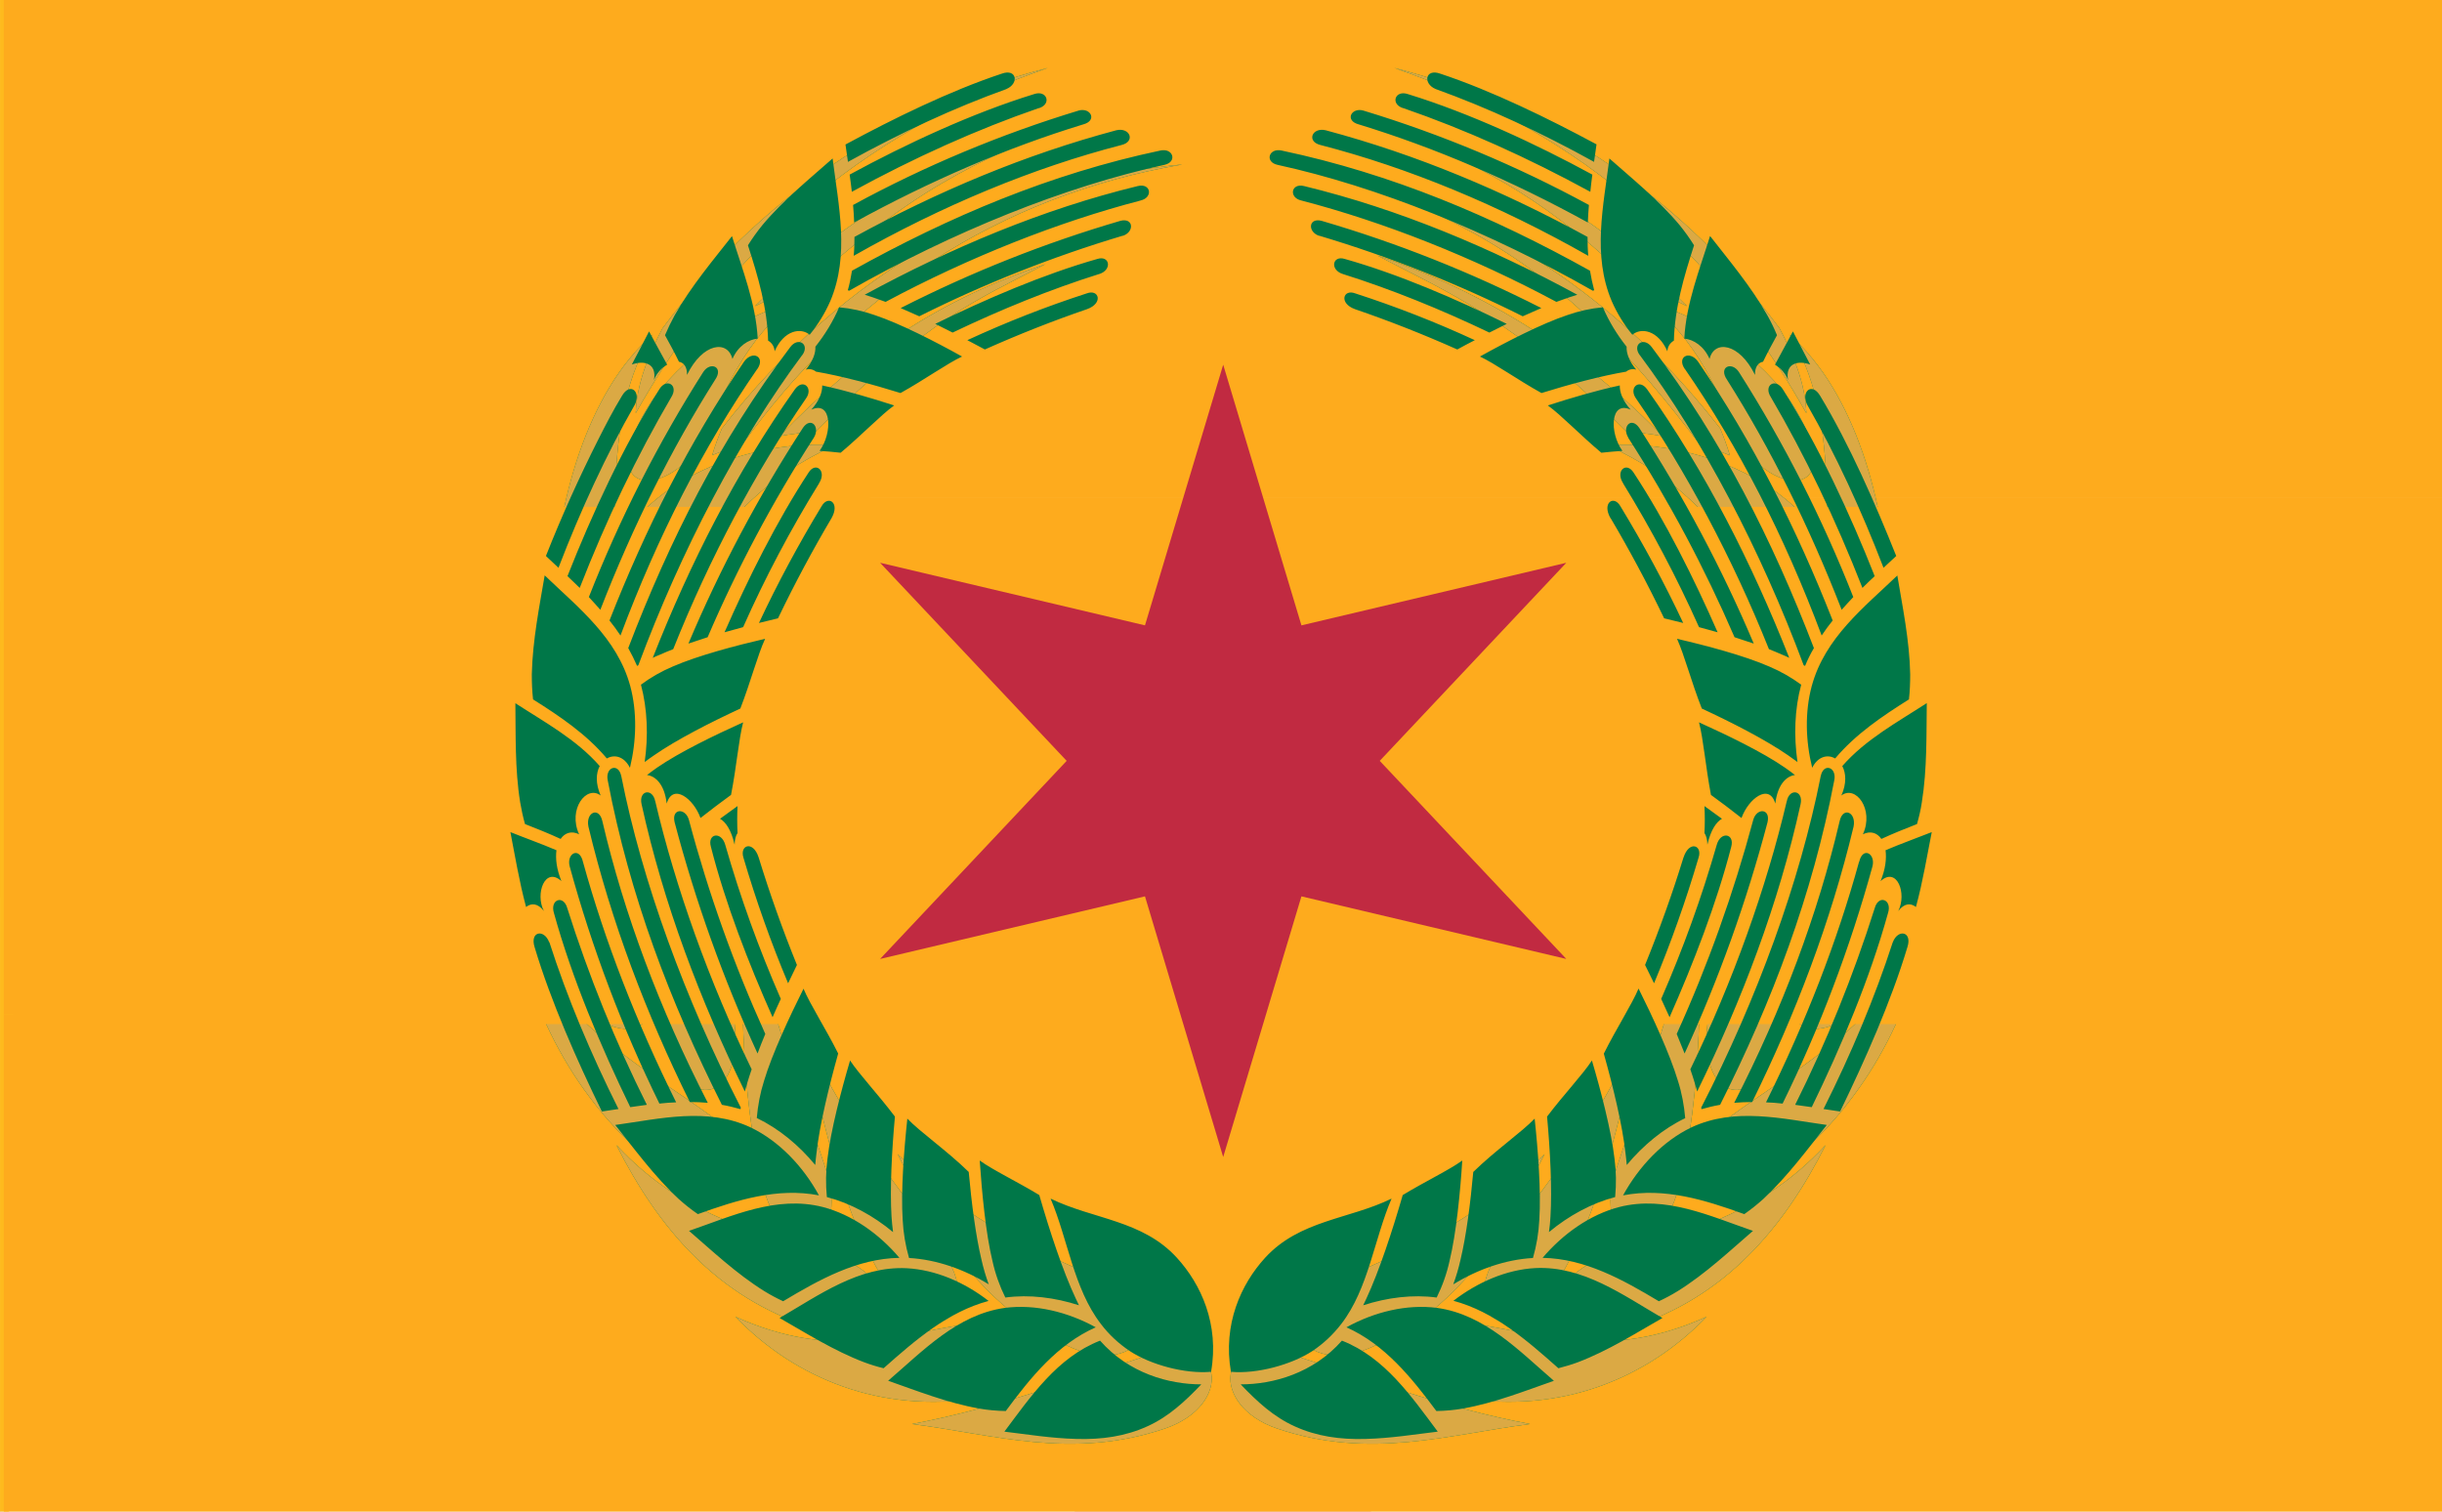 <svg height="3900" viewBox="0 0 6300 3900" width="6300" xmlns="http://www.w3.org/2000/svg"><rect x="0" y="0" width="6300" height="3900" fill="#333333" stroke="none"/><path d="m.5.5h6300v3925h-6300z" fill="#fff"/><path d="m0-12.5h6300v3925h-6300z" fill="#fff"/><path d="m2772.5-12.5h764.7v3925h-764.7z" fill="#dc4243"/><path d="m0 1552.3h6300v762.7h-6300z" fill="#dc4243"/><path d="m9.72-12.5h6290.28v3925h-6290.28z" fill="#fff"/><path d="m-1699.6-1962.5v3925l3399.2-1962.5z" fill="#feba1d" transform="translate(1699.63 1950)"/><g fill="#feab1d"><path d="m9.72 1282.75h6290.28v1334.5h-6290.28z"/><path d="m9.72-12.495h6290.28v1295.25h-6290.28z"/><path d="m9.72 2617.255h6290.28v1295.25h-6290.28z"/></g><path d="m312.7 943c56.3-10.6 107.5-30.1 152.7-44.4 49.6-15.6 54.6 32.4 10.4 47.3-60.2 20.4-110.8 3.7-163.1-2.9zm461-640c7.8.5 15.4 1.4 23 2.8-51-53.1-114.1-93-183.9-116.5 45.6 24 86.3 39.4 160.9 113.7zm47.2 8.5c6.5 1.9 12.9 4.1 19.3 6.7-1.8-5.9-3.9-11.7-6.3-17.4-57.3-73.8-128.8-125-207.9-151.4 49 26.8 106 43.2 194.9 162zm-41.9-102.7c11.6 3.3 22.8 7.7 33.6 13.2-55.3-55.5-108.1-87.8-177.4-108.7 47 20.1 89.3 41 143.8 95.5zm110.5 82.2c-.6-18.6-8.1-37.4-17.2-54.6-60.8-81.9-145.9-141.5-248.6-168.1 40.5 14.6 174.8 60.3 265.8 222.7zm-128.4 20.7c46.3 21.2 64.9 45.6 94.5 80.5 32.3 38.1 60.8-6.2 29.6-37.5-33.3-33.5-86.9-45.9-124.1-43zm121.1-23.8c-13.3-22.2-50.1-57-96.2-69 33.3 23.1 48 62.5 57.5 83.9 18.8 42.3 75.4 46.8 38.7-14.9zm-3.7-47.7c33.5 51.5 21.6 130.3 24.5 175.3 3.2 49.3 42.1 38.8 40.1-5.4-2.7-60.3-21.8-132.6-64.7-169.9zm-85 133.3c43.4 38.2 56.7 68.9 78.7 113.8 24.1 49.1 66.3 17.6 41.6-24.5-26.4-45-80-77.7-120.3-89.3zm28 76c24.5 45.3 32.9 88.1 42.3 137.8 10.3 54.5 56.6 35.6 43.6-12.2-14.4-53.3-50.2-102.2-86-125.6zm10.6 85.5c4.4 57.7-3 102-6.6 152.6-4 55.4 40.7 50.7 45.1 1.1 6.1-67.6-24.9-122.3-38.5-153.7zm-13 68.4c-13.8 65.5-36.3 126.8-52 174.6-17.2 52.4 27.4 61.1 39.8 13.2 16-61.5 15-141.4 12.2-187.9zm-36.6 84.8c-31.6 68.3-62.5 100.3-90.1 141.5-30.2 45.1 7.5 66.5 33.9 25.6 31.9-49.6 41.8-108.9 56.2-167zm168.4-329.2c12.7 61.3-26.3 129.3-39.6 172-14.6 46.8 25.1 53.2 39 11.6 19-56.9 27-131.5.6-183.6zm26.3 128c-11 67.3-57.2 113.8-86.6 154.3-32.1 44.3 8 65.4 37.5 26.2 40.3-53.5 55.7-121.9 49-180.5zm-11 138.8c-29.9 61-86.7 90.1-126 119.1-43 31.8-11.6 65.6 27.5 37.9 53.3-37.8 87.6-98.4 98.5-157zm-64.3 137.3c-45.1 48.8-96.1 56.9-141.2 71.9-49.5 16.4-29 59.3 15.5 45.5 60.8-18.8 99.2-64.6 125.7-117.4zm-76.7 110.7c-63.8 29-106.7 10.4-153.5 4.1-51.2-6.8-48.9 41.4-3.1 48.5 62.5 9.6 117.5-12.2 156.6-52.6zm-104.5-104.9c-48.5 46.2-89.3 62-132.9 81.5-47.7 21.3-23.6 62 19.5 43.8 58.8-24.8 86.2-72.8 113.4-125.3zm-9.4 174.1c-56.3-10.6-107.5-30.1-152.7-44.4-49.6-15.6-54.5 32.4-10.4 47.3 60.3 20.4 110.8 3.7 163.1-2.9zm-461-640c-7.7.5-15.4 1.4-23 2.8 52.1-54 103-87.9 171.4-110.9-45.5 23.9-73.8 33.9-148.4 108.1zm236.2-172.3c-118.4 20.3-214.2 84.4-283.4 180.7-6.5 1.9-12.9 4.1-19.3 6.7 1.8-5.9 3.9-11.7 6.3-17.3 78-100.5 182.4-159.1 296.4-170.2zm-241.5 78.1c-11.6 3.3-22.8 7.7-33.6 13.2 56.4-56.7 126.6-97.7 203.8-118.7-47.5 21.6-90.8 33-170.2 105.5zm-110.5 82.2c.6-18.6 8.1-37.4 17.2-54.6 60.8-81.9 145.9-141.5 248.6-168.1-40.5 14.6-174.8 60.3-265.8 222.7zm128.4 20.7c-46.2 21.2-64.9 45.6-94.4 80.4-32.4 38.2-60.9-6.2-29.7-37.5 33.3-33.4 86.9-45.9 124.1-42.9zm-121.1-23.8c13.3-22.3 50.1-57 96.2-69.1-33.3 23.1-47.9 62.5-57.5 83.9-18.8 42.4-75.4 46.8-38.7-14.8zm3.7-47.7c-33.5 51.5-21.6 130.3-24.5 175.3-3.2 49.3-42.1 38.8-40.1-5.4 2.7-60.3 21.8-132.6 64.7-169.9zm85 133.3c-43.4 38.2-56.6 68.9-78.7 113.7-24.1 49.2-66.3 17.6-41.6-24.5 26.4-45 80-77.7 120.3-89.2zm-28 76c-24.5 45.2-32.9 88-42.3 137.8-10.2 54.5-56.6 35.6-43.6-12.3 14.5-53.2 50.3-102.1 86-125.5zm-10.6 85.5c-4.4 57.7 3 102 6.6 152.6 4 55.4-40.7 50.7-45.1 1.1-6.1-67.6 24.9-122.3 38.5-153.7zm13 68.4c13.8 65.5 36.3 126.8 52 174.6 17.2 52.4-27.3 61.1-39.8 13.2-16-61.5-15-141.4-12.2-187.9zm36.6 84.8c31.7 68.3 62.5 100.3 90.1 141.5 30.2 45.1-7.6 66.5-33.9 25.6-31.9-49.6-41.8-108.9-56.2-167zm-168.4-329.2c-12.7 61.3 26.3 129.3 39.6 172 14.6 46.8-25.1 53.2-39 11.6-18.9-56.8-26.9-131.5-.6-183.6zm-26.3 128c11 67.3 57.2 113.8 86.6 154.3 32.1 44.3-8 65.4-37.5 26.2-40.3-53.5-55.6-121.9-49.1-180.5zm11 138.8c29.9 61 86.7 90.1 126 119.1 43 31.8 11.6 65.6-27.5 37.9-53.3-37.8-87.6-98.4-98.5-157.1zm64.3 137.3c45.1 48.8 96.1 56.9 141.2 71.9 49.5 16.4 29 59.3-15.5 45.5-60.8-18.8-99.2-64.6-125.7-117.4zm76.7 110.7c63.8 29 106.7 10.4 153.5 4.1 51.2-6.8 48.9 41.4 3.1 48.5-62.5 9.6-117.5-12.2-156.6-52.6zm104.6-104.9c48.4 46.2 89.2 62 132.8 81.5 47.7 21.3 23.6 62-19.5 43.8-58.8-24.8-86.2-72.8-113.3-125.3z" fill="#007748" fill-rule="evenodd" transform="matrix(4 0 0 4 1102.08 -98)"/><path d="m312.7 943c56.3-10.6 107.5-30.1 152.7-44.4 49.6-15.6 54.6 32.4 10.4 47.3-60.2 20.4-110.8 3.7-163.1-2.9zm461-640c7.8.5 15.4 1.4 23 2.8-51-53.1-114.1-93-183.9-116.5 45.6 24 86.3 39.4 160.9 113.7zm47.2 8.5c6.5 1.9 12.9 4.1 19.3 6.7-1.8-5.9-3.9-11.7-6.3-17.4-57.3-73.8-128.8-125-207.9-151.4 49 26.8 106 43.2 194.9 162zm-41.9-102.7c11.6 3.3 22.8 7.7 33.6 13.2-55.3-55.5-108.1-87.8-177.4-108.7 47 20.1 89.3 41 143.8 95.5zm110.5 82.2c-.6-18.6-8.1-37.4-17.2-54.6-60.8-81.9-145.9-141.5-248.6-168.1 40.5 14.6 174.8 60.3 265.8 222.7zm-128.4 20.7c46.3 21.2 64.9 45.6 94.5 80.5 32.3 38.1 60.8-6.2 29.6-37.5-33.3-33.5-86.9-45.9-124.1-43zm121.1-23.8c-13.3-22.2-50.1-57-96.2-69 33.3 23.1 48 62.5 57.5 83.9 18.8 42.3 75.4 46.8 38.7-14.9zm-3.7-47.7c33.5 51.5 21.6 130.3 24.5 175.3 3.2 49.3 42.1 38.8 40.1-5.4-2.7-60.3-21.8-132.6-64.7-169.9zm-85 133.3c43.4 38.2 56.7 68.9 78.7 113.8 24.1 49.1 66.3 17.6 41.6-24.5-26.4-45-80-77.7-120.3-89.3zm28 76c24.5 45.3 32.9 88.1 42.3 137.8 10.3 54.5 56.6 35.6 43.6-12.2-14.4-53.3-50.2-102.2-86-125.6zm10.6 85.5c4.4 57.7-3 102-6.6 152.6-4 55.4 40.7 50.7 45.1 1.1 6.1-67.6-24.9-122.3-38.5-153.7zm-13 68.4c-13.8 65.5-36.3 126.8-52 174.6-17.2 52.4 27.4 61.1 39.8 13.2 16-61.5 15-141.4 12.2-187.9zm-36.6 84.8c-31.6 68.3-62.5 100.3-90.1 141.5-30.2 45.1 7.5 66.5 33.9 25.6 31.9-49.6 41.8-108.9 56.2-167zm168.4-329.2c12.7 61.3-26.3 129.3-39.6 172-14.6 46.8 25.1 53.2 39 11.6 19-56.9 27-131.5.6-183.6zm26.3 128c-11 67.3-57.2 113.8-86.6 154.3-32.1 44.3 8 65.4 37.5 26.2 40.3-53.5 55.7-121.9 49-180.5zm-11 138.8c-29.9 61-86.7 90.1-126 119.1-43 31.8-11.6 65.6 27.5 37.9 53.3-37.8 87.6-98.4 98.5-157zm-64.3 137.3c-45.1 48.8-96.1 56.9-141.2 71.9-49.5 16.4-29 59.3 15.5 45.5 60.8-18.8 99.2-64.6 125.7-117.4zm-76.7 110.7c-63.8 29-106.7 10.4-153.5 4.1-51.2-6.8-48.9 41.4-3.1 48.5 62.5 9.6 117.5-12.2 156.6-52.6zm-104.5-104.9c-48.5 46.2-89.3 62-132.9 81.5-47.7 21.3-23.6 62 19.5 43.8 58.8-24.8 86.2-72.8 113.4-125.3zm-9.4 174.1c-56.3-10.6-107.5-30.1-152.7-44.4-49.6-15.6-54.5 32.4-10.4 47.3 60.3 20.4 110.8 3.7 163.1-2.9zm-461-640c-7.7.5-15.4 1.4-23 2.8 52.1-54 103-87.9 171.4-110.9-45.5 23.9-73.8 33.9-148.4 108.1zm236.2-172.3c-118.4 20.3-214.2 84.4-283.4 180.7-6.5 1.9-12.9 4.1-19.3 6.7 1.8-5.9 3.9-11.7 6.3-17.3 78-100.5 182.4-159.1 296.4-170.2zm-241.5 78.1c-11.6 3.3-22.8 7.7-33.6 13.2 56.4-56.7 126.6-97.7 203.8-118.7-47.5 21.6-90.8 33-170.2 105.5zm-110.5 82.2c.6-18.6 8.1-37.4 17.2-54.6 60.8-81.9 145.9-141.5 248.6-168.1-40.5 14.6-174.8 60.3-265.8 222.7zm128.4 20.7c-46.2 21.2-64.9 45.6-94.4 80.4-32.4 38.2-60.9-6.2-29.7-37.5 33.3-33.4 86.9-45.9 124.1-42.9zm-121.1-23.8c13.3-22.3 50.1-57 96.2-69.1-33.3 23.1-47.9 62.5-57.5 83.9-18.8 42.4-75.4 46.8-38.7-14.8zm3.7-47.7c-33.5 51.5-21.6 130.3-24.5 175.3-3.2 49.3-42.1 38.8-40.1-5.4 2.7-60.3 21.8-132.6 64.7-169.9zm85 133.3c-43.4 38.2-56.6 68.9-78.7 113.7-24.1 49.2-66.3 17.6-41.6-24.5 26.4-45 80-77.7 120.3-89.2zm-28 76c-24.5 45.2-32.9 88-42.3 137.8-10.2 54.5-56.6 35.6-43.6-12.3 14.5-53.2 50.3-102.1 86-125.5zm-10.6 85.5c-4.4 57.7 3 102 6.6 152.6 4 55.4-40.7 50.7-45.1 1.1-6.1-67.6 24.9-122.3 38.5-153.7zm13 68.4c13.8 65.5 36.3 126.8 52 174.6 17.2 52.4-27.3 61.1-39.8 13.2-16-61.5-15-141.4-12.2-187.9zm36.6 84.8c31.7 68.3 62.5 100.3 90.1 141.5 30.2 45.1-7.6 66.5-33.9 25.6-31.9-49.6-41.8-108.9-56.2-167zm-168.4-329.2c-12.7 61.3 26.3 129.3 39.6 172 14.6 46.8-25.1 53.2-39 11.6-18.9-56.8-26.9-131.5-.6-183.6zm-26.3 128c11 67.3 57.2 113.8 86.6 154.3 32.1 44.3-8 65.4-37.5 26.2-40.3-53.5-55.6-121.9-49.1-180.5zm11 138.8c29.9 61 86.7 90.1 126 119.1 43 31.8 11.6 65.6-27.5 37.9-53.3-37.8-87.6-98.4-98.5-157.1zm64.3 137.3c45.1 48.8 96.1 56.9 141.2 71.9 49.5 16.4 29 59.3-15.5 45.5-60.8-18.8-99.2-64.6-125.7-117.4zm76.7 110.7c63.8 29 106.7 10.4 153.5 4.1 51.2-6.8 48.9 41.4 3.1 48.5-62.5 9.6-117.5-12.2-156.6-52.6zm104.6-104.9c48.4 46.2 89.2 62 132.8 81.5 47.7 21.3 23.6 62-19.5 43.8-58.8-24.8-86.2-72.8-113.3-125.3z" fill="#dba944" fill-rule="evenodd" transform="matrix(4 0 0 4 1102.08 -98)"/><path d="m34.72 1307.75h6290.28v1334.5h-6290.28z" fill="#feab1d"/><path d="m0-471 93 309.9 314.9-74.4-221.8 235.5 221.8 235.5-314.9-74.4-93 309.9-93-309.9-314.9 74.4 221.8-235.5-221.8-235.5 314.9 74.4z" fill="#c12a41" fill-rule="evenodd" transform="matrix(2.17 0 0 2.17 3155.68 1963)"/><path d="m373.7 81.9c-34 12.2-68.3 28.2-102.3 47l-1.6-11.2c30.9-16.7 67.3-34.6 100.8-45.7 9.7-3.5 11.3 6.4 3 9.9zm278.1 866c-17-22.7-34.2-47.9-61.8-58.7-18.6 21.1-44.4 28.2-65.3 28.2 10.5 11 21.2 21 35.1 27.2 13.9 6.3 29 8.5 45.5 8 16.2-.4 32.1-3 46.5-4.7zm-29.8-150.3c-27.5 13.4-59.3 13.8-81.6 38.2-15.5 17-27.3 42.8-22 73.5 16.9 1.5 39-4.6 52.4-13.3 7.2-4.8 13.5-10.7 18.8-17.6 17.5-22.7 21.2-54.7 32.4-80.8zm280.8-47.5c-28.9-4-59.4-11.6-87.5 1.6-18.3 8.8-33.7 25.1-44 43.8 26.9-5.2 52.9 3 78.2 12.1 4.3-3 8.4-6.3 12.3-9.8 15.6-14.5 28.9-32.6 40.9-47.7zm-151.5-41.7c-5.9 9.1-18.3 22.1-29 36.3 2 21.9 3.3 46.6 2.2 64.5-.2 3.4-.5 6.7-1 10 12.8-10.6 27.4-18.6 42.7-22.6.8-8.3.7-16.6-.4-24.8-2.1-18.1-8.8-43.8-14.6-63.4zm103.8 110c-27.6-9.5-56.2-23-86.2-15.4-18.9 4.9-36.3 17.3-49.5 32.8 27.4.5 51.6 14 75 28 4.1-1.9 8.2-4.1 12.1-6.5 17.9-11.1 34.1-26.4 48.6-38.9zm-140.8-72.4c-8.3 8.7-25.5 20.6-39.6 34.4-1.8 19.9-4.5 41.1-8.2 56.5-1.2 5.4-2.8 10.8-4.7 16 15.8-9.7 33.6-16 51.4-17 2.3-8 3.7-16.3 4.1-24.7 1.2-18.1-.8-44.7-3-65.1zm82.4 128.6c-25.5-14.8-51.2-33.7-82-32.2-18.7 1-37.4 9.2-52.8 21.1 26.2 7 47.3 25.4 67.7 43.5 4.2-1.1 8.4-2.3 12.4-3.8 19.6-7.4 38.2-19.2 54.7-28.6zm-129.2-101.5c-8.4 6.1-23.8 13.4-38.3 22.2-6.7 23.2-15.2 49.1-23.5 66.9-.7 1.4-1.4 2.8-2 4.2 15.5-5 31.8-7.1 47.4-5 3.7-7.5 6.5-15.4 8.3-23.6 4.3-17.6 6.9-44.1 8.2-64.6zm59.2 142c-22.5-19.4-44.6-42.7-75.2-47-19.7-2.6-40.7 2.6-58.6 12.5 24.6 11 41.8 32.2 58 54 5.7-.1 11.5-.6 17.2-1.6 20.4-3.6 40.8-11.7 58.6-17.9zm54.6-253c-4.3 10.3-14.3 25.7-22.4 42 6 21.4 12 46.1 14 64.3.3 2.5.6 5 .8 7.5 10.6-12.7 23.5-23.4 37.7-30.2-.7-8.2-2.2-16.3-4.7-24.1-5.2-17.3-16.3-41.3-25.4-59.5zm152.3-51.8c-13.8 43.5-30.9 85.9-51.3 126.8q5.4.7 10.7 1.5c19-39 37.6-83.2 49.2-125.2 2.8-8.7-6.1-12.2-8.6-3.1zm-10.1-29.9c-14.1 51.3-34.3 103.2-60 155.1 3.6.1 7.2.4 10.7.8 24.1-49.1 43.5-100.4 58-153.1 2-8.2-6.3-12.9-8.6-2.8zm-12.5-26.3c-14 59.8-36.9 121.1-68 181.7 3.9-.3 7.7-.5 11.6-.5 28.1-57.2 50.5-115.7 65.4-177.7 1.8-9.3-6.9-13-9-3.5zm-12.2-29.1c-13.3 67.6-41 143.8-77.1 213.9l.2 1c3.9-1.1 7.9-2.1 12-2.8 33.7-66.9 59.5-135.3 73.6-209.1 1.9-8.7-6.9-11.8-8.7-2.9zm-21.9 16.2c-13.1 55.7-34.6 116-62.2 173 1.1 3.1 2 6.1 2.9 9 .5 1.8 1.1 3.5 1.5 5.3 28.9-59 52.6-121.1 66.7-185.3 2-9-7.2-10.6-8.9-1.9zm-21.6 12c-12.7 47.4-29.2 93.6-49.4 138.2 1.8 4.3 3.5 8.5 5.1 12.6 22.1-48.1 40-98 53.5-149.2 2-8.9-6.9-9.4-9.2-1.6zm-23.6 16.3c-9.7 33.9-21.7 67-35.8 99.3 1.8 3.9 3.6 7.8 5.4 11.8 15.3-34.6 30.4-73.5 39.8-110 2.3-8.5-6.9-10.2-9.4-1.1zm-21.4 8c-7 22.8-15.3 46-24.8 69.4 1.9 3.8 3.8 7.8 5.8 11.8 11-26.4 20.6-53.5 28.7-81 2.7-8.1-6.1-11.3-9.7-.1zm135 54.6c-11.6 35.8-26.8 71.9-44.7 107.7l10.7 1.6c16-33 32.8-70.7 43.4-106 3.3-10.2-6.1-11.9-9.4-3.2zm3-236.5c-21.6 20.7-46.8 40.2-55.3 71.4-4.5 16.8-4 35.4.3 52.7 3.7-7.4 10-8.8 14.8-6 13.2-15.7 30.3-27.2 47.6-38.1.6-5.4.8-10.8.8-16.2-.4-21.9-5.1-44.3-8.3-63.7zm-128 94.8c2.8 10.7 4.3 29 7.7 46.8 6.5 4.7 13.2 9.8 19.7 14.9 4.5-12.6 18-22.7 21.8-9.3 1.5-12.6 7.4-17.8 12.7-18.4-2.1-1.7-4.2-3.2-6.5-4.8-14.4-10-37.5-21.1-55.4-29.2zm146.9-12.4c-18.8 12.2-39.5 23.4-54.5 40.6 2.4 4.5 2.9 11.2-.6 19 9.1-7 21.3 8.8 13.9 25 4.8-2.4 9.2-1 11.9 3 7.6-3.5 15.3-6.6 23-9.6 1.3-4.6 2.4-9.2 3.1-14 3.5-21.5 2.9-44.4 3.2-64.1zm-143.4 66.4c.3 5.8.3 11.6 0 17.4 1.1 1.6 1.8 4 1.9 7.5 2.2-9.6 5.8-14.7 9.4-16.7-3.9-2.9-7.7-5.6-11.3-8.2zm146.6 16.8c-9.8 3.9-20 7.5-29.8 11.7.7 5.3 0 12.1-3.2 19.9 10.6-9.6 17.1 8.1 11.4 19.3 4-5.2 8.1-5.2 11.4-2.6 4.5-16.4 7.2-33.3 10.2-48.3zm-164.3-124.7c4.6 10 9.3 28 16 45 19.4 9 41.1 20.1 55.7 30.2 2 1.4 4 2.8 6 4.3-2.4-16.8-1.9-34 2.4-49.9-6.4-4.7-13.3-8.6-20.6-11.7-16-7-40.5-13.5-59.6-17.9zm60.5-155.9c22.1 37.7 41.8 79 59.1 123.1 2.6-2.6 5.2-5.1 7.9-7.6-15.8-40-36.1-83.8-59.1-120.3-4.7-7.9-12.9-3-7.9 4.8zm-28.2-11.1c28.1 44.4 52.8 94.1 73.9 148.3 2.4-2.8 4.9-5.4 7.5-8.2-19.9-50.6-44.6-99.3-73.8-145.2-4.6-7-13.4-3.3-7.6 5.1zm-27.2-7c34.5 49.9 64.2 107.8 88.2 171.9 2.2-3.3 4.6-6.6 7.1-9.7-23.1-58.8-51.2-114.8-86.9-167.1-5.6-7.5-13.9-2.8-8.4 5zm-29.1-9c40.6 54.4 78 125.8 105.7 200.1l.9.4c1.6-3.9 3.5-7.8 5.7-11.5-26.7-69.5-59.4-134.4-104.5-194-5.1-7.1-13-2-7.8 5.1zm-2.3 28.2c32 46.4 62 102.6 85.6 161.5 3 1.2 5.7 2.3 8.4 3.5 1.6.7 3.2 1.3 4.7 2.1-24-60.7-53.8-119.8-91.6-173.1-5.2-7.4-12.3-1-7.1 6zm-5.2 25.1c26.4 40.9 49.3 84 68.6 128.7 4.2 1.4 8.4 2.8 12.4 4.1-20.5-48.5-45.3-95-73.9-139.2-5.2-7.4-11.3-.6-7 6.4zm-3.3 29.4c18.3 29.8 34.7 60.8 49 92.8 4 1.1 8 2.2 12 3.3-15.1-34.4-33.6-71.7-54.2-103-4.7-7.3-11.9-1.1-6.8 6.8zm-8 22.5c12 20.3 23.6 41.9 34.5 64.6q6 1.4 12.3 3c-12.1-25.8-25.7-50.9-40.5-75.3-4.2-7.4-12.1-2.3-6.4 7.7zm126.7-73.3c18.5 32.3 34.9 67.9 49.3 105.3l8.2-7.6c-13.5-33.8-30.2-72-49-103.2-5.4-9.2-12.6-2.8-8.5 5.5zm-127.5-158.7c-3.8 30.4-11.1 62.4 1.5 92 3.4 7.8 7.9 15.1 13.3 21.7 5.7-4.8 16.6-3 22.6 10.7.1-2.9 1.7-5.5 4.2-6.9.5-21 6.5-41.4 13-61.5-2.8-4.5-5.9-8.8-9.3-13-13.7-16.4-31-30.3-45.3-43zm-39.7 159.3c8.6 6.2 21 19.2 34.5 30.5 4.5-.5 9-.9 13.6-1.2-8.4-11.5-8-32.7 5.3-26.6-5.2-5.9-7.1-11.2-7-15.6-15 3.2-32.3 8.3-46.4 12.9zm104.6-109.2c-6.7 21.5-15.4 43.4-16.6 66.1 5.9.5 12.7 4.8 16.3 13.1 3-12.4 19.2-10.4 29.3 10.3-.1-5.3 2.1-7.9 5.2-8.5 2.8-5.8 5.9-11.5 9-17.1-1.8-4.4-3.9-8.7-6.2-12.8-10.6-18.8-25.1-35.9-36.9-51.1zm53.5 61.4c-3.8 7.2-7.8 14.3-11.6 21.5 3.8 2.3 6.8 5.7 8.4 9.9-1.9-10.9 6.5-12.8 14.3-10-3.8-7.4-7.6-14.5-11.1-21.3zm-202 16.2c9.7 4.5 24.3 15 39.8 23.6 17.9-5.6 38.2-11 54.6-13.8 1.8-1.5 4.2-2 6.5-1.3-4.7-5.6-6.4-10.7-6.2-14.8-6.2-7.8-11.4-16.3-15.3-25.4-7.8.7-15.5 2.4-22.9 5-16.5 5.5-39.2 17.2-56.5 26.8zm-49.4-160.2c40 13.8 80.4 32 120.7 54 .4-3.7.8-7.4 1.3-11.1-36.4-19.8-79.2-39.7-118.9-51.9-8.4-2.9-11.6 6.5-3 9.1zm-28.4 10.6c48.7 14.9 98.2 36.1 147.5 63.2.1-3.8.4-7.5.7-11.3-46.3-25.2-95.1-45.6-145.5-60.9-7.8-2.2-12.3 6.6-2.7 9zm-25 13.2c56.9 14.7 115.2 38.8 172.8 71.5-.4-4.1-.5-8.1-.5-12.2-53.8-29.4-109.7-53-168.9-68.8-8.9-2-12.4 7.3-3.4 9.5zm-27.7 12.8c64.3 14 136.7 43.2 203.4 81.2l.9-.3c-1.1-4.1-2-8.3-2.7-12.6-63-35.1-127.9-62.5-198.8-77.5-8.3-1.9-11.2 7.3-2.8 9.2zm15.4 23c53 13.8 110.4 36.4 164.5 65.4 3-1 5.8-2.1 8.5-3 1.7-.6 3.3-1.1 5-1.6-55.4-30.1-114.8-55.2-176.2-70.1-8.5-2.1-10 7.5-1.8 9.3zm11.5 22.7c45.2 13.5 89.2 30.9 131.3 52 4.1-1.8 8.1-3.6 12-5.3-45.4-23.1-92.9-42-141.8-56.3-8.5-2.1-9 7.2-1.5 9.7zm15.5 24.8c31.1 9.8 62.7 22.6 94.3 37.7 3.7-1.9 7.5-3.8 11.2-5.6-32.5-16-69.8-32.1-104.5-41.9-8-2.5-9.8 7.2-1 9.8zm7.6 22.6c21.6 7.4 43.8 16.1 66 26 3.6-2 7.4-4 11.3-6-25.1-11.6-50.9-21.7-77.2-30.2-7.7-2.9-10.6 6.4-.1 10.2zm52-142c33.9 12.2 68.3 28.2 102.2 47l1.6-11.3c-30.9-16.6-67.3-34.5-100.8-45.6-9.7-3.5-11.3 6.4-3 9.9zm-278.1 866c17-22.7 34.1-47.9 61.7-58.7 18.6 21.1 44.4 28.2 65.3 28.2-10.5 11-21.2 21-35.1 27.2-13.9 6.3-29 8.5-45.5 8-16.2-.4-32.1-3-46.4-4.7zm29.8-150.3c27.5 13.4 59.3 13.8 81.5 38.2 15.5 17 27.4 42.8 22 73.5-16.9 1.5-39-4.6-52.3-13.3-7.2-4.8-13.6-10.7-18.8-17.6-17.5-22.7-21.3-54.7-32.4-80.8zm-280.8-47.5c28.9-4 59.3-11.6 87.4 1.6 18.3 8.8 33.8 25.1 44 43.8-26.8-5.2-52.8 3-78.1 12.1-4.4-3-8.5-6.3-12.4-9.8-15.6-14.5-28.8-32.6-40.9-47.7zm151.4-41.7c6 9.1 18.3 22.1 29 36.3-2 21.9-3.3 46.6-2.2 64.5.2 3.4.6 6.7 1 10-12.8-10.6-27.4-18.6-42.7-22.6-.8-8.3-.7-16.6.4-24.8 2.1-18.1 8.8-43.8 14.6-63.4zm-103.8 110c27.6-9.5 56.2-23 86.2-15.4 18.9 4.9 36.4 17.3 49.5 32.8-27.4.5-51.6 14-75 28-4.1-1.9-8.2-4.1-12.1-6.5-17.9-11.1-34.1-26.4-48.6-38.9zm140.8-72.4c8.3 8.7 25.5 20.6 39.6 34.4 1.8 19.9 4.5 41.1 8.2 56.5 1.2 5.4 2.8 10.8 4.7 16-15.8-9.7-33.6-16-51.4-17-2.3-8-3.7-16.3-4.1-24.7-1.2-18.1.8-44.7 3-65.1zm-82.4 128.6c25.5-14.8 51.2-33.6 82-32.1 18.7 1 37.4 9.1 52.8 21.1-26.2 7-47.3 25.3-67.7 43.4-4.2-1-8.4-2.3-12.4-3.8-19.6-7.4-38.2-19.2-54.7-28.6zm129.2-101.5c8.4 6.1 23.8 13.4 38.3 22.2 6.7 23.2 15.2 49.1 23.6 66.9.6 1.4 1.3 2.8 2 4.2-15.5-5-31.9-7.1-47.5-5-3.7-7.5-6.5-15.4-8.3-23.6-4.3-17.6-6.8-44.1-8.2-64.6zm-59.2 142c22.6-19.4 44.6-42.7 75.2-47 19.7-2.6 40.7 2.6 58.7 12.5-24.7 11-41.9 32.2-58 54-5.8-.1-11.5-.6-17.2-1.6-20.5-3.6-40.8-11.7-58.6-17.9zm-54.6-253c4.3 10.3 14.3 25.7 22.4 41.9-6 21.5-12 46.1-14 64.3-.3 2.6-.6 5-.8 7.6-10.6-12.8-23.4-23.4-37.7-30.3.7-8.1 2.2-16.2 4.7-24 5.2-17.4 16.4-41.3 25.5-59.5zm-152.3-51.8c13.8 43.5 30.9 86 51.3 126.8-3.6.5-7.1 1-10.7 1.5-19-39-37.6-83.2-49.2-125.1-2.8-8.8 6.1-12.2 8.6-3.2zm10.1-29.9c14.2 51.3 34.3 103.2 60.1 155.1-3.6.1-7.2.4-10.8.8-24.1-49.1-43.5-100.4-57.9-153.1-2.1-8.2 6.3-12.9 8.6-2.8zm12.5-26.3c14 59.8 36.9 121.1 68 181.7q-5.8-.5-11.6-.5c-28.2-57.2-50.5-115.7-65.4-177.7-1.8-9.3 6.9-13 9-3.5zm12.2-29.1c13.3 67.6 41.1 143.8 77.1 213.9l-.2 1c-3.9-1.1-7.9-2.1-12-2.8-33.7-67-59.5-135.2-73.6-209.1-1.9-8.7 6.9-11.8 8.7-2.9zm21.9 16.2c13.1 55.7 34.6 116 62.2 173-1.1 3.1-2 6.1-2.9 9-.5 1.8-1 3.5-1.5 5.3-28.9-59-52.5-121.1-66.6-185.3-2-9 7.1-10.6 8.8-1.9zm21.7 12c12.6 47.4 29.1 93.6 49.3 138.2-1.8 4.3-3.5 8.5-5 12.6-22.1-48.1-40-98-53.5-149.2-2.1-8.9 6.9-9.4 9.2-1.6zm23.5 16.3c9.7 33.9 21.7 67 35.8 99.3-1.8 3.9-3.6 7.8-5.3 11.8-15.4-34.6-30.5-73.4-39.8-110-2.4-8.5 6.8-10.2 9.3-1.1zm21.5 8c7 22.8 15.2 46 24.7 69.4-1.9 3.8-3.8 7.8-5.7 11.8-11.1-26.4-20.7-53.5-28.8-81-2.6-8.2 6.2-11.3 9.8-.2zm-135 54.6c11.5 35.8 26.7 71.9 44.6 107.7l-10.7 1.6c-16.1-33-32.8-70.7-43.4-106-3.2-10.2 6.1-11.9 9.4-3.2zm-3-236.5c21.5 20.7 46.7 40.2 55.2 71.4 4.5 16.8 4 35.4-.2 52.7-3.8-7.4-10-8.8-14.9-6-13.2-15.7-30.3-27.2-47.6-38.1-.6-5.4-.8-10.8-.8-16.2.5-21.9 5-44.3 8.3-63.7zm128 94.8c-2.8 10.7-4.3 29-7.8 46.8-6.5 4.7-13.2 9.8-19.7 14.9-4.5-12.6-17.9-22.7-21.8-9.3-1.4-12.6-7.4-17.8-12.7-18.4 2.1-1.7 4.3-3.2 6.5-4.8 14.5-10 37.5-21.1 55.5-29.2zm-147-12.4c18.8 12.2 39.5 23.4 54.5 40.6-2.4 4.5-2.8 11.2.6 19-9.1-7-21.3 8.8-13.9 25-4.8-2.4-9.2-1-11.9 3-7.6-3.5-15.3-6.6-23-9.6-1.3-4.6-2.3-9.3-3.1-14-3.5-21.5-2.8-44.4-3.1-64.1zm143.4 66.4c-.3 5.8-.3 11.6 0 17.4-1.1 1.6-1.8 4-1.9 7.5-2.2-9.6-5.8-14.7-9.4-16.7 3.9-2.8 7.7-5.6 11.3-8.2zm-146.5 16.8c9.7 3.9 19.9 7.5 29.7 11.7-.7 5.3 0 12.1 3.2 19.9-10.6-9.6-17.1 8.2-11.3 19.3-4-5.2-8.2-5.2-11.5-2.6-4.4-16.4-7.2-33.3-10.1-48.3zm164.3-124.7c-4.7 10-9.4 28-16 45-19.4 9-41.2 20.1-55.7 30.2-2.1 1.4-4 2.8-6 4.3 2.4-16.8 1.8-34-2.4-49.9 6.3-4.7 13.2-8.6 20.5-11.7 16-7 40.6-13.5 59.6-17.9zm-60.5-155.9c-22.1 37.7-41.9 79-59.1 123.1-2.6-2.6-5.3-5.1-7.9-7.6 15.8-40 36-83.8 59.1-120.3 4.6-7.9 12.8-3 7.9 4.8zm28.2-11.1c-28.1 44.4-52.9 94.1-74 148.3-2.4-2.8-4.9-5.4-7.4-8.2 19.9-50.6 44.6-99.3 73.8-145.2 4.6-7 13.4-3.3 7.6 5.1zm27.2-7c-34.5 49.9-64.2 107.8-88.2 171.9-2.2-3.3-4.6-6.6-7.1-9.7 23.1-58.8 51.2-114.8 86.9-167.1 5.6-7.5 13.9-2.8 8.4 5zm29-9c-40.6 54.4-78 125.8-105.7 200.1l-.8.4c-1.7-3.9-3.6-7.7-5.7-11.5 26.6-69.5 59.3-134.4 104.4-194 5.1-7.1 13-2 7.8 5.1zm2.3 28.2c-32 46.4-62 102.6-85.5 161.5-3 1.2-5.8 2.3-8.4 3.5-1.7.7-3.2 1.3-4.8 2.1 23.9-60.6 53.8-119.8 91.6-173.1 5.2-7.4 12.3-1 7.1 6zm5.2 25.1c-26.4 40.9-49.3 84-68.5 128.7-4.3 1.4-8.4 2.8-12.4 4.1 20.5-48.5 45.2-95 73.9-139.2 5.1-7.4 11.3-.6 7 6.4zm3.4 29.4c-18.4 29.8-34.8 60.8-49 92.8-4 1.1-8 2.2-12 3.3 15.1-34.4 33.6-71.6 54.2-103 4.6-7.3 11.9-1.1 6.8 6.8zm8 22.5c-12 20.3-23.6 41.9-34.5 64.6-4 1-8.1 2-12.3 3 12.1-25.8 25.6-50.9 40.4-75.3 4.2-7.4 12.1-2.3 6.4 7.7zm-126.8-73.3c-18.5 32.3-34.9 67.9-49.3 105.3l-8.1-7.6c10.3-26.1 21.7-51.2 33.7-75 4.8-9.5 9.7-19 15.3-28.2 5.3-9.2 12.5-2.8 8.4 5.5zm127.5-158.7c3.8 30.4 11.1 62.4-1.5 92-3.4 7.8-7.9 15.1-13.3 21.7-5.7-4.8-16.6-3-22.6 10.7-.1-2.9-1.7-5.5-4.2-6.9-.5-21-6.5-41.4-13-61.5 2.8-4.5 5.9-8.8 9.3-13 13.7-16.4 31-30.3 45.3-43zm39.7 159.3c-8.6 6.2-21 19.2-34.5 30.5-4.4-.5-9-.9-13.6-1.2 8.4-11.5 8-32.7-5.3-26.6 5.2-5.9 7.1-11.2 7-15.6 15 3.2 32.3 8.3 46.4 12.9zm-104.6-109.2c6.7 21.5 15.4 43.4 16.6 66.1-5.9.5-12.7 4.8-16.3 13.1-3.1-12.4-19.2-10.4-29.3 10.3.1-5.3-2.1-7.9-5.2-8.5-2.8-5.8-5.9-11.5-9-17.1 1.9-4.4 3.9-8.6 6.2-12.8 10.6-18.8 25.1-35.9 37-51.1zm-53.5 61.4c3.8 7.2 7.8 14.3 11.7 21.5-3.9 2.3-6.9 5.7-8.5 9.9 1.9-10.9-6.5-12.8-14.3-10 3.8-7.4 7.7-14.5 11.1-21.3zm202 16.2c-9.7 4.5-24.3 15-39.8 23.6-17.9-5.6-38.2-11-54.5-13.8-1.9-1.5-4.3-2-6.6-1.3 4.7-5.6 6.4-10.7 6.2-14.8 6.2-7.8 11.4-16.3 15.3-25.4 7.8.7 15.5 2.4 22.9 5 16.5 5.5 39.3 17.2 56.5 26.8zm49.4-160.2c-40 13.8-80.4 32-120.6 54-.4-3.7-.9-7.4-1.4-11.1 36.4-19.8 79.2-39.7 118.9-51.9 8.4-2.9 11.6 6.5 3.1 9.1zm28.4 10.6c-48.7 14.9-98.1 36.1-147.5 63.2-.1-3.8-.4-7.5-.7-11.3 46.3-25.2 95.1-45.6 145.5-60.9 7.8-2.2 12.3 6.6 2.7 9zm25 13.2c-56.9 14.7-115.2 38.8-172.8 71.5.4-4.1.5-8.1.5-12.2 53.8-29.4 109.7-53 168.9-68.8 8.9-2 12.4 7.3 3.4 9.5zm27.7 12.8c-64.3 14-136.7 43.2-203.4 81.2l-.9-.3c1.2-4.1 2-8.3 2.7-12.6 63.1-35.1 127.9-62.5 198.8-77.5 8.3-1.9 11.2 7.3 2.8 9.2zm-15.4 23c-53 13.8-110.3 36.4-164.5 65.4-3-1-5.8-2.1-8.5-3-1.7-.6-3.3-1.1-5-1.6 55.4-30.1 114.8-55.2 176.1-70.1 8.6-2.1 10 7.5 1.8 9.3zm-11.5 22.7c-45.2 13.5-89.2 30.9-131.3 52-4.1-1.8-8.1-3.6-12-5.3 45.4-23.1 92.9-42 141.8-56.3 8.5-2.1 9 7.2 1.5 9.7zm-15.5 24.8c-31.1 9.8-62.7 22.6-94.3 37.7-3.7-1.9-7.5-3.8-11.2-5.6 32.6-16 69.8-32 104.6-41.9 8-2.5 9.7 7.2 1 9.8zm-7.6 22.6c-21.6 7.4-43.7 16.1-65.9 26-3.7-2-7.4-4-11.3-6 25.1-11.6 50.8-21.7 77.1-30.2 7.8-2.9 10.7 6.4.1 10.2z" fill="#007748" transform="matrix(4 0 0 4 1102 -97.96)"/></svg>